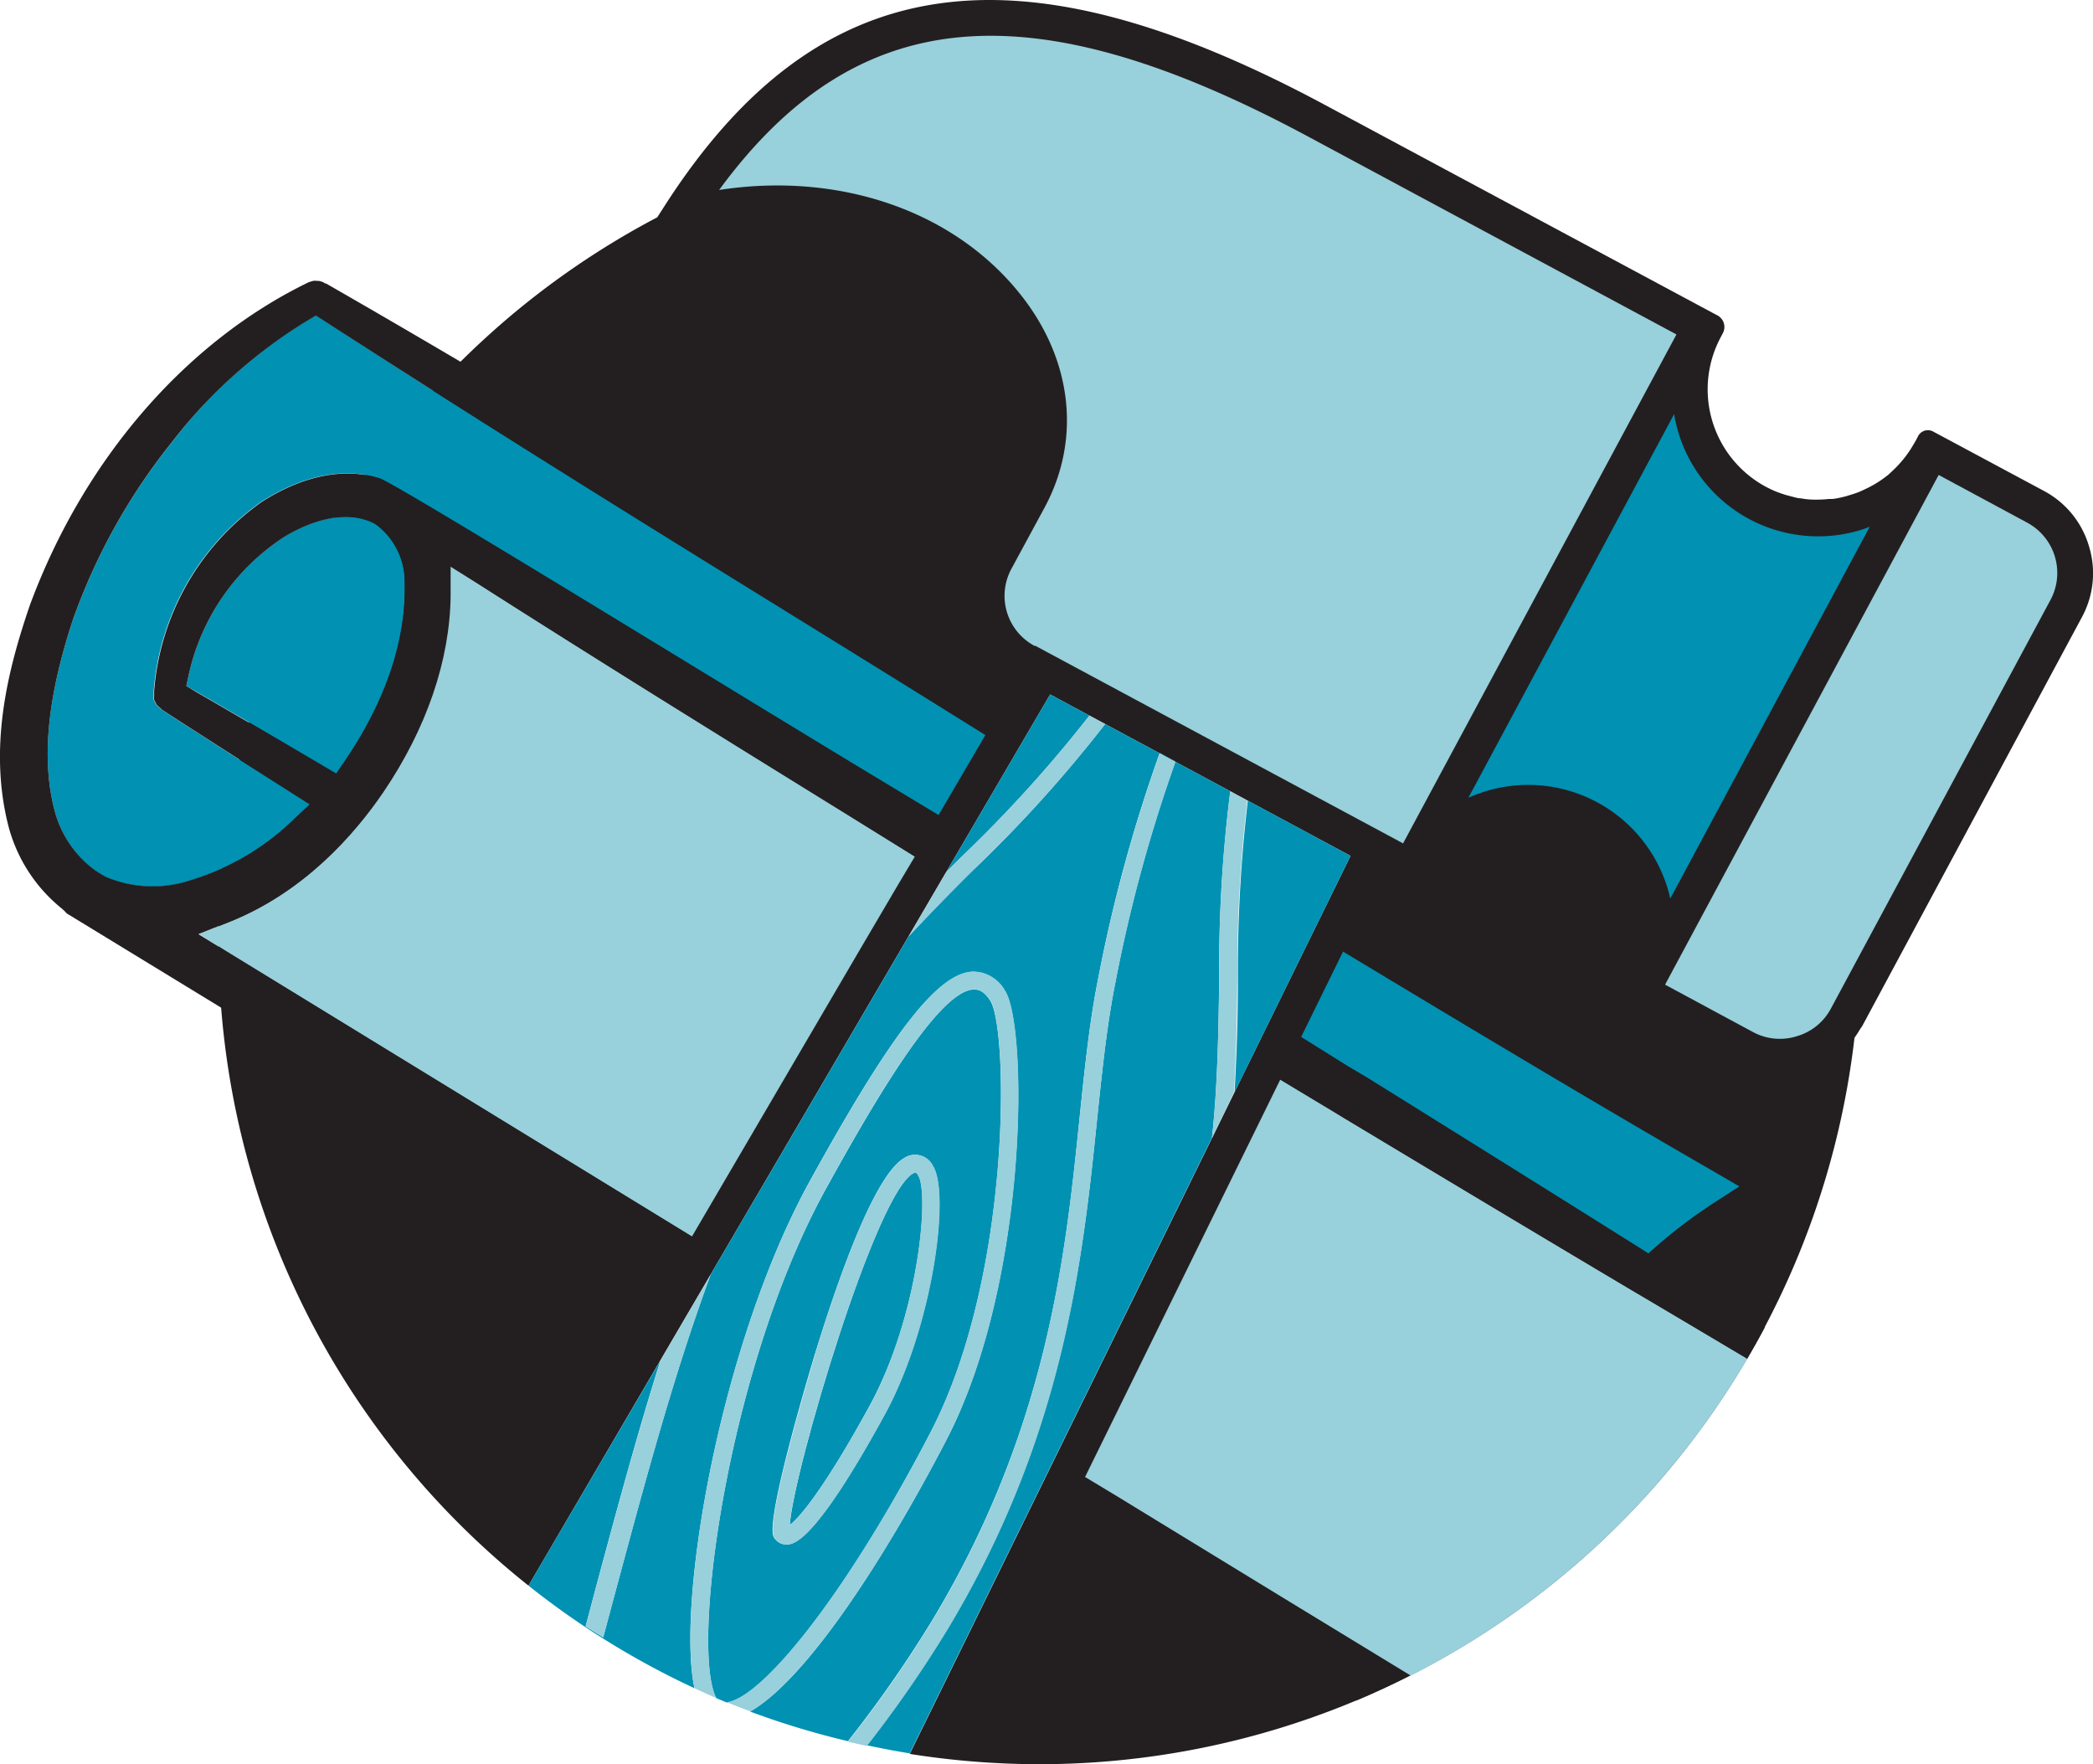<svg id="Layer_1" data-name="Layer 1" xmlns="http://www.w3.org/2000/svg" viewBox="0 0 189.18 159.46"><defs><style>.cls-1{fill:#231f20;}.cls-2{fill:#0091b3;}.cls-3{fill:#98d0db;}</style></defs><title>Icon_BuildNB</title><path class="cls-1" d="M53.46,147.43q-2.94-1.92-5.69-4.11Q50.52,145.51,53.46,147.43Z"/><polygon class="cls-1" points="82.23 158.53 82.23 158.53 82.23 158.53 82.23 158.53"/><path class="cls-1" d="M188.82,49.38a8.31,8.31,0,0,0-4.06-5l-10-5.36a1,1,0,0,0-1.4.42l-.17.33c-.1.19-.22.38-.33.56l-.08.14a10.42,10.42,0,0,1-1.69,2.06l-.41.38-.13.1a9.89,9.89,0,0,1-2,1.22c-.21.1-.42.2-.63.28l-.4.14-.72.22-.38.09a6.86,6.86,0,0,1-.79.14l-.31,0a10.28,10.28,0,0,1-1.1.06h-.17q-.47,0-.93-.06l-.36-.06c-.25,0-.49-.08-.73-.14l-.39-.1a7.63,7.63,0,0,1-.73-.23l-.33-.12a10.23,10.23,0,0,1-1-.47,10,10,0,0,1-4.06-13.48l.2-.38a1.19,1.19,0,0,0-.48-1.61l-.38-.2h0L119.81,9.51C91.69-5.59,73.79-2.84,60,18.72l-.59.92A74.15,74.15,0,0,0,47.77,143.32L94.92,62.77l27.15,14.59L82.23,158.53a75.22,75.22,0,0,0,11.71.93,74.19,74.19,0,0,0,73.68-65.65l.09-.14c.14-.19.27-.4.39-.6s.18-.25.25-.38l.09-.17h0l19.74-36.74A8.32,8.32,0,0,0,188.82,49.38Z"/><path class="cls-2" d="M34,47.38a3.81,3.81,0,0,0-.9-.4c-2-.68-4.68-.12-7.41,1.54A20,20,0,0,0,17.06,61L16.84,62l.94.54q5.71,3.3,11.4,6.66l1.21.71.79-1.16c2.57-3.76,5.59-9.61,5.4-16.14A6.45,6.45,0,0,0,34,47.38Z"/><path class="cls-2" d="M155.12,106C144,99.59,132.81,92.87,121.4,86l-3.8,7.74,4.26,2.66,1.69,1c8.29,5.16,16.4,10.22,24.5,15.31l.94.6.84-.74a46.52,46.52,0,0,1,5.35-4l2.06-1.33Z"/><path class="cls-2" d="M79.64,70.55l5.19,3.13,4.24-7.25c-5.86-3.66-11.77-7.32-17.53-10.88l-1.05-.65C57.73,47,43.26,38.06,29.34,29l-.79-.51-.8.48A45.31,45.31,0,0,0,15.47,40.06a55,55,0,0,0-8.89,16C4.23,63.2,3.71,68.88,5,73.48a9.68,9.68,0,0,0,3.68,5.27l.48.3.24.14.23.12a10.84,10.84,0,0,0,7.7.24A22.88,22.88,0,0,0,26.62,74L28,72.7l-2.78-1.76c-3.49-2.22-7.11-4.52-10.65-6.82a2.27,2.27,0,0,0-.22-.22,1.41,1.41,0,0,1-.21-.19,1.23,1.23,0,0,1-.14-.25,1.2,1.2,0,0,1-.11-.23,1.09,1.09,0,0,1,0-.28c0-.09,0-.18,0-.28V62.6l0-.15h0a23.15,23.15,0,0,1,9.75-17.11c3.74-2.38,7.42-3.12,10.65-2.11,1.37.41,30.29,18.23,44.57,26.86Z"/><path class="cls-3" d="M82.69,77.42l-5.61-3.48-.5-.31C64.64,66.25,53.87,59.57,43,52.63l-2.27-1.45,0,2.69c-.07,5.82-2.18,12-6.1,17.76-2.63,3.86-7.17,9-13.87,11.69l-2.78,1.1L20.48,86l42.06,25.77C77.54,86.13,81.54,79.31,82.69,77.42Z"/><path class="cls-3" d="M152.69,119.69l-4-2.37-.92-.54c-8.82-5.24-17.7-10.57-26.29-15.73l-1-.61-4.76-2.86L98.07,133.51l2.76,1.68c11,6.75,20,12.22,26.66,16.28a74.61,74.61,0,0,0,30.45-28.66Z"/><path class="cls-1" d="M62.54,111.76,20.48,86l-2.55-1.57,2.78-1.1c6.7-2.67,11.24-7.83,13.87-11.69,3.92-5.8,6-11.94,6.1-17.76l0-2.69L43,52.63c10.88,6.94,21.65,13.62,33.59,21l.5.31,5.61,3.48.11-.18,0,0,2.07-3.53-5.19-3.13-.79-.48c-14.28-8.63-43.2-26.45-44.57-26.86-3.23-1-6.91-.27-10.65,2.11a23.15,23.15,0,0,0-9.75,17.11h0l0,.15v.07c0,.1,0,.19,0,.28a1.09,1.09,0,0,0,0,.28,1.2,1.2,0,0,0,.11.23,1.23,1.23,0,0,0,.14.25,1.41,1.41,0,0,0,.21.19,2.27,2.27,0,0,1,.22.22c3.54,2.3,7.16,4.6,10.65,6.82L28,72.7,26.62,74a22.88,22.88,0,0,1-9.29,5.52,10.84,10.84,0,0,1-7.7-.24l-.23-.12-.24-.14-.48-.3A9.68,9.68,0,0,1,5,73.48c-1.29-4.6-.77-10.28,1.58-17.43a55,55,0,0,1,8.89-16A45.31,45.31,0,0,1,27.75,29l.8-.48.79.51c13.92,9,28.39,18,41.15,25.87l1.05.65c5.76,3.56,11.67,7.22,17.53,10.88l2.29-3.9c-6.06-3.62-12.13-7.29-18.73-11.27l-.4-.25c-14-8.42-28.37-17.13-42.75-25.38h-.06l-.17-.1a1.73,1.73,0,0,0-.42-.14l-.15,0a1.36,1.36,0,0,0-.39,0l-.37.11C16.75,30.91,7.56,41.56,2.7,54.7c-2,5.84-3.77,12.83-1.93,20A14.18,14.18,0,0,0,5.6,82.13l.27.25a1.09,1.09,0,0,0,.18.19l54.2,33.09C61.05,114.31,61.8,113,62.54,111.76ZM17.78,62.57,16.84,62,17.06,61a20,20,0,0,1,8.6-12.45c2.73-1.66,5.42-2.22,7.41-1.54a3.81,3.81,0,0,1,.9.4,6.45,6.45,0,0,1,2.61,5.26c.19,6.53-2.83,12.38-5.4,16.14l-.79,1.16-1.21-.71Q23.5,65.87,17.78,62.57Z"/><path class="cls-1" d="M98.07,133.51l-2,4,26.53,16.19q2.47-1.05,4.87-2.27c-6.67-4.06-15.63-9.53-26.66-16.28Z"/><path class="cls-1" d="M161.71,107.12a1.8,1.8,0,0,0-.09-.28l-.06-.2,0-.07-.09-.12a1.46,1.46,0,0,0-.31-.3l-.18-.14c-12.49-8.14-25.23-16.06-37.7-23.78L121.4,86c11.41,6.88,22.62,13.6,33.72,20l2.12,1.23-2.06,1.33a46.52,46.52,0,0,0-5.35,4l-.84.74-.94-.6c-8.1-5.09-16.21-10.15-24.5-15.31l-1.69-1-4.26-2.66-1.89,3.85,4.76,2.86,1,.61c8.59,5.16,17.47,10.49,26.29,15.73l.92.54,4,2.37,5.25,3.12c.55-.94,1.08-1.88,1.59-2.84L155,117.1l-3-1.87,1.5-1.32a39.62,39.62,0,0,1,7.32-5.2l.24-.17a1.8,1.8,0,0,0,.21-.19,1.49,1.49,0,0,0,.18-.18l.07-.09a.44.44,0,0,1,.06-.16,1.35,1.35,0,0,0,.1-.25.92.92,0,0,0,0-.28A2.43,2.43,0,0,0,161.71,107.12Z"/><path class="cls-2" d="M78.61,127.05c4.45-8.16,5.42-19.21,4.38-20.82-.18-.29-.26-.27-.32-.24-3.35,1.24-11,27.15-11.28,31.84C72.33,137.13,74.64,134.32,78.61,127.05Z"/><path class="cls-2" d="M86.94,77.41A119.11,119.11,0,0,0,98.47,64.68l1.09.58-4.64-2.49-9.4,16.06Z"/><path class="cls-2" d="M84.12,129.44c7.42-14.31,7-36.63,5.38-39-.64-1-1.18-1-1.52-1-3.1.14-8.77,9.74-13.36,18.07-8.54,15.51-12,39.64-10.11,45.41a2.3,2.3,0,0,0,.24.57l.93.39C68.74,153.52,76.18,144.72,84.12,129.44Zm-10.41-7.22c2.2-7.14,5.38-16,8-17.54a1.79,1.79,0,0,1,2.6.69h0c1.58,2.45,0,14.46-4.32,22.44-6.44,11.78-8.31,11.79-8.92,11.79a1.24,1.24,0,0,1-.88-.35,1.28,1.28,0,0,1-.26-.34C69.1,137.35,73.66,122.37,73.71,122.22Z"/><path class="cls-2" d="M109.54,102.9c.5-4.49.59-9.43.66-14.27a127.41,127.41,0,0,1,1-17.11l.46.24L99.89,65.44a119.78,119.78,0,0,1-11.82,13.1c-2.06,2-4.06,4.07-5.95,6.11L64.24,115.19c-3.28,8.87-5.8,18.22-8.56,28.48L54.52,148c-.53-.34-1.07-.67-1.59-1l1-3.77c1.92-7.14,3.73-13.83,5.76-20.25L47.77,143.32a74.26,74.26,0,0,0,15,9.27c-1.65-7.65,2.26-31,10.44-45.86C80.63,93.27,84.75,88,87.9,87.83a3.32,3.32,0,0,1,2.92,1.72c2.06,3,2.21,26.17-5.29,40.62C80.15,140.53,73,151.74,67.8,154.7a74.05,74.05,0,0,0,10.27,3l-1.42-.33a110.53,110.53,0,0,0,7.66-11c10.35-17.22,12-32.81,13.27-45.35.47-4.52.91-8.79,1.7-12.68a137,137,0,0,1,5.55-20.3l1.42.77a135.76,135.76,0,0,0-5.41,19.85c-.77,3.81-1.21,8-1.68,12.53-1.31,12.69-3,28.48-13.49,46a111.5,111.5,0,0,1-7.31,10.56c1.28.27,2.57.52,3.87.73l27.31-55.63Z"/><path class="cls-2" d="M111.59,98.72l10.48-21.36-9.28-5a131.2,131.2,0,0,0-.9,16.29c0,3.36-.11,6.77-.3,10.06Z"/><path class="cls-2" d="M64.1,153.19l-.83-.37Z"/><path class="cls-2" d="M66.89,154.35l-1-.41Z"/><path class="cls-3" d="M64.76,153.49a2.5,2.5,0,0,1-.25-.59c-1.86-5.77,1.57-29.9,10.11-45.41C79.21,99.16,84.88,89.56,88,89.42c.34,0,.88.08,1.52,1,1.6,2.36,2,24.68-5.38,39-8,15.29-15.39,24.1-18.45,24.43.7.29,1.41.57,2.13.83,5.16-2.95,12.35-14.17,17.73-24.53,7.5-14.45,7.35-37.57,5.29-40.62a3.32,3.32,0,0,0-2.92-1.72c-3.15.15-7.27,5.44-14.68,18.9C65,121.58,61.13,145,62.78,152.6,63.44,152.9,64.09,153.2,64.76,153.49Z"/><path class="cls-3" d="M70.21,139.25a1.24,1.24,0,0,0,.88.35c.61,0,2.48,0,8.92-11.79,4.36-8,5.9-20,4.32-22.44h0a1.79,1.79,0,0,0-2.6-.69c-2.64,1.57-5.82,10.4-8,17.54,0,.15-4.61,15.13-3.76,16.69A1.28,1.28,0,0,0,70.21,139.25Zm12.78-33c1,1.61.07,12.66-4.38,20.82-4,7.27-6.28,10.08-7.22,10.78.24-4.69,7.93-30.6,11.28-31.84C82.73,106,82.81,105.94,83,106.23Z"/><path class="cls-3" d="M54.52,148l1.16-4.32c2.76-10.26,5.28-19.61,8.56-28.48,0,0-4.53,7.72-4.54,7.76-2,6.42-3.84,13.11-5.76,20.25l-1,3.77C53.45,147.32,54,147.65,54.52,148Z"/><path class="cls-3" d="M104.83,68.09a137,137,0,0,0-5.55,20.3c-.79,3.89-1.23,8.16-1.7,12.68-1.3,12.54-2.92,28.13-13.27,45.35a110.53,110.53,0,0,1-7.66,11c.56.13,1.13.27,1.71.39a109,109,0,0,0,7.31-10.56c10.54-17.52,12.18-33.31,13.49-46,.47-4.49.91-8.72,1.68-12.53a135.76,135.76,0,0,1,5.41-19.85Z"/><path class="cls-3" d="M111.2,71.52a127.41,127.41,0,0,0-1,17.11c-.07,4.84-.16,9.78-.66,14.27,0,0,2-4.15,2-4.18.19-3.29.25-6.7.3-10.06a131.2,131.2,0,0,1,.9-16.29Z"/><path class="cls-3" d="M98.47,64.68A119.11,119.11,0,0,1,86.94,77.41l-1.42,1.42-3.4,5.82c1.89-2,3.89-4.05,5.95-6.11a119.78,119.78,0,0,0,11.82-13.1Z"/><path class="cls-2" d="M144.35,72.51a13.16,13.16,0,0,1,6.39,7.82c.09.3.16.59.23.89L169,47.61c-.29.11-.57.22-.87.31a13.19,13.19,0,0,1-16.81-10.49L132.72,72.11A13.13,13.13,0,0,1,144.35,72.51Z"/><path class="cls-3" d="M93.56,58.36l33.26,17.87,24.71-46L118.27,12.36C93.19-1.11,77.45.2,65,17.17,75.8,15.51,86.19,19,92.24,26.62c4.68,5.88,5.5,13.07,2.19,19.23l-3,5.54a5.13,5.13,0,0,0,2.1,7Z"/><path class="cls-3" d="M162.44,93.65a5.08,5.08,0,0,0,3.05-2.49l19.84-36.92a5.16,5.16,0,0,0-2.1-7l-8-4.31L150.5,89l8,4.31A5.1,5.1,0,0,0,162.44,93.65Z"/></svg>